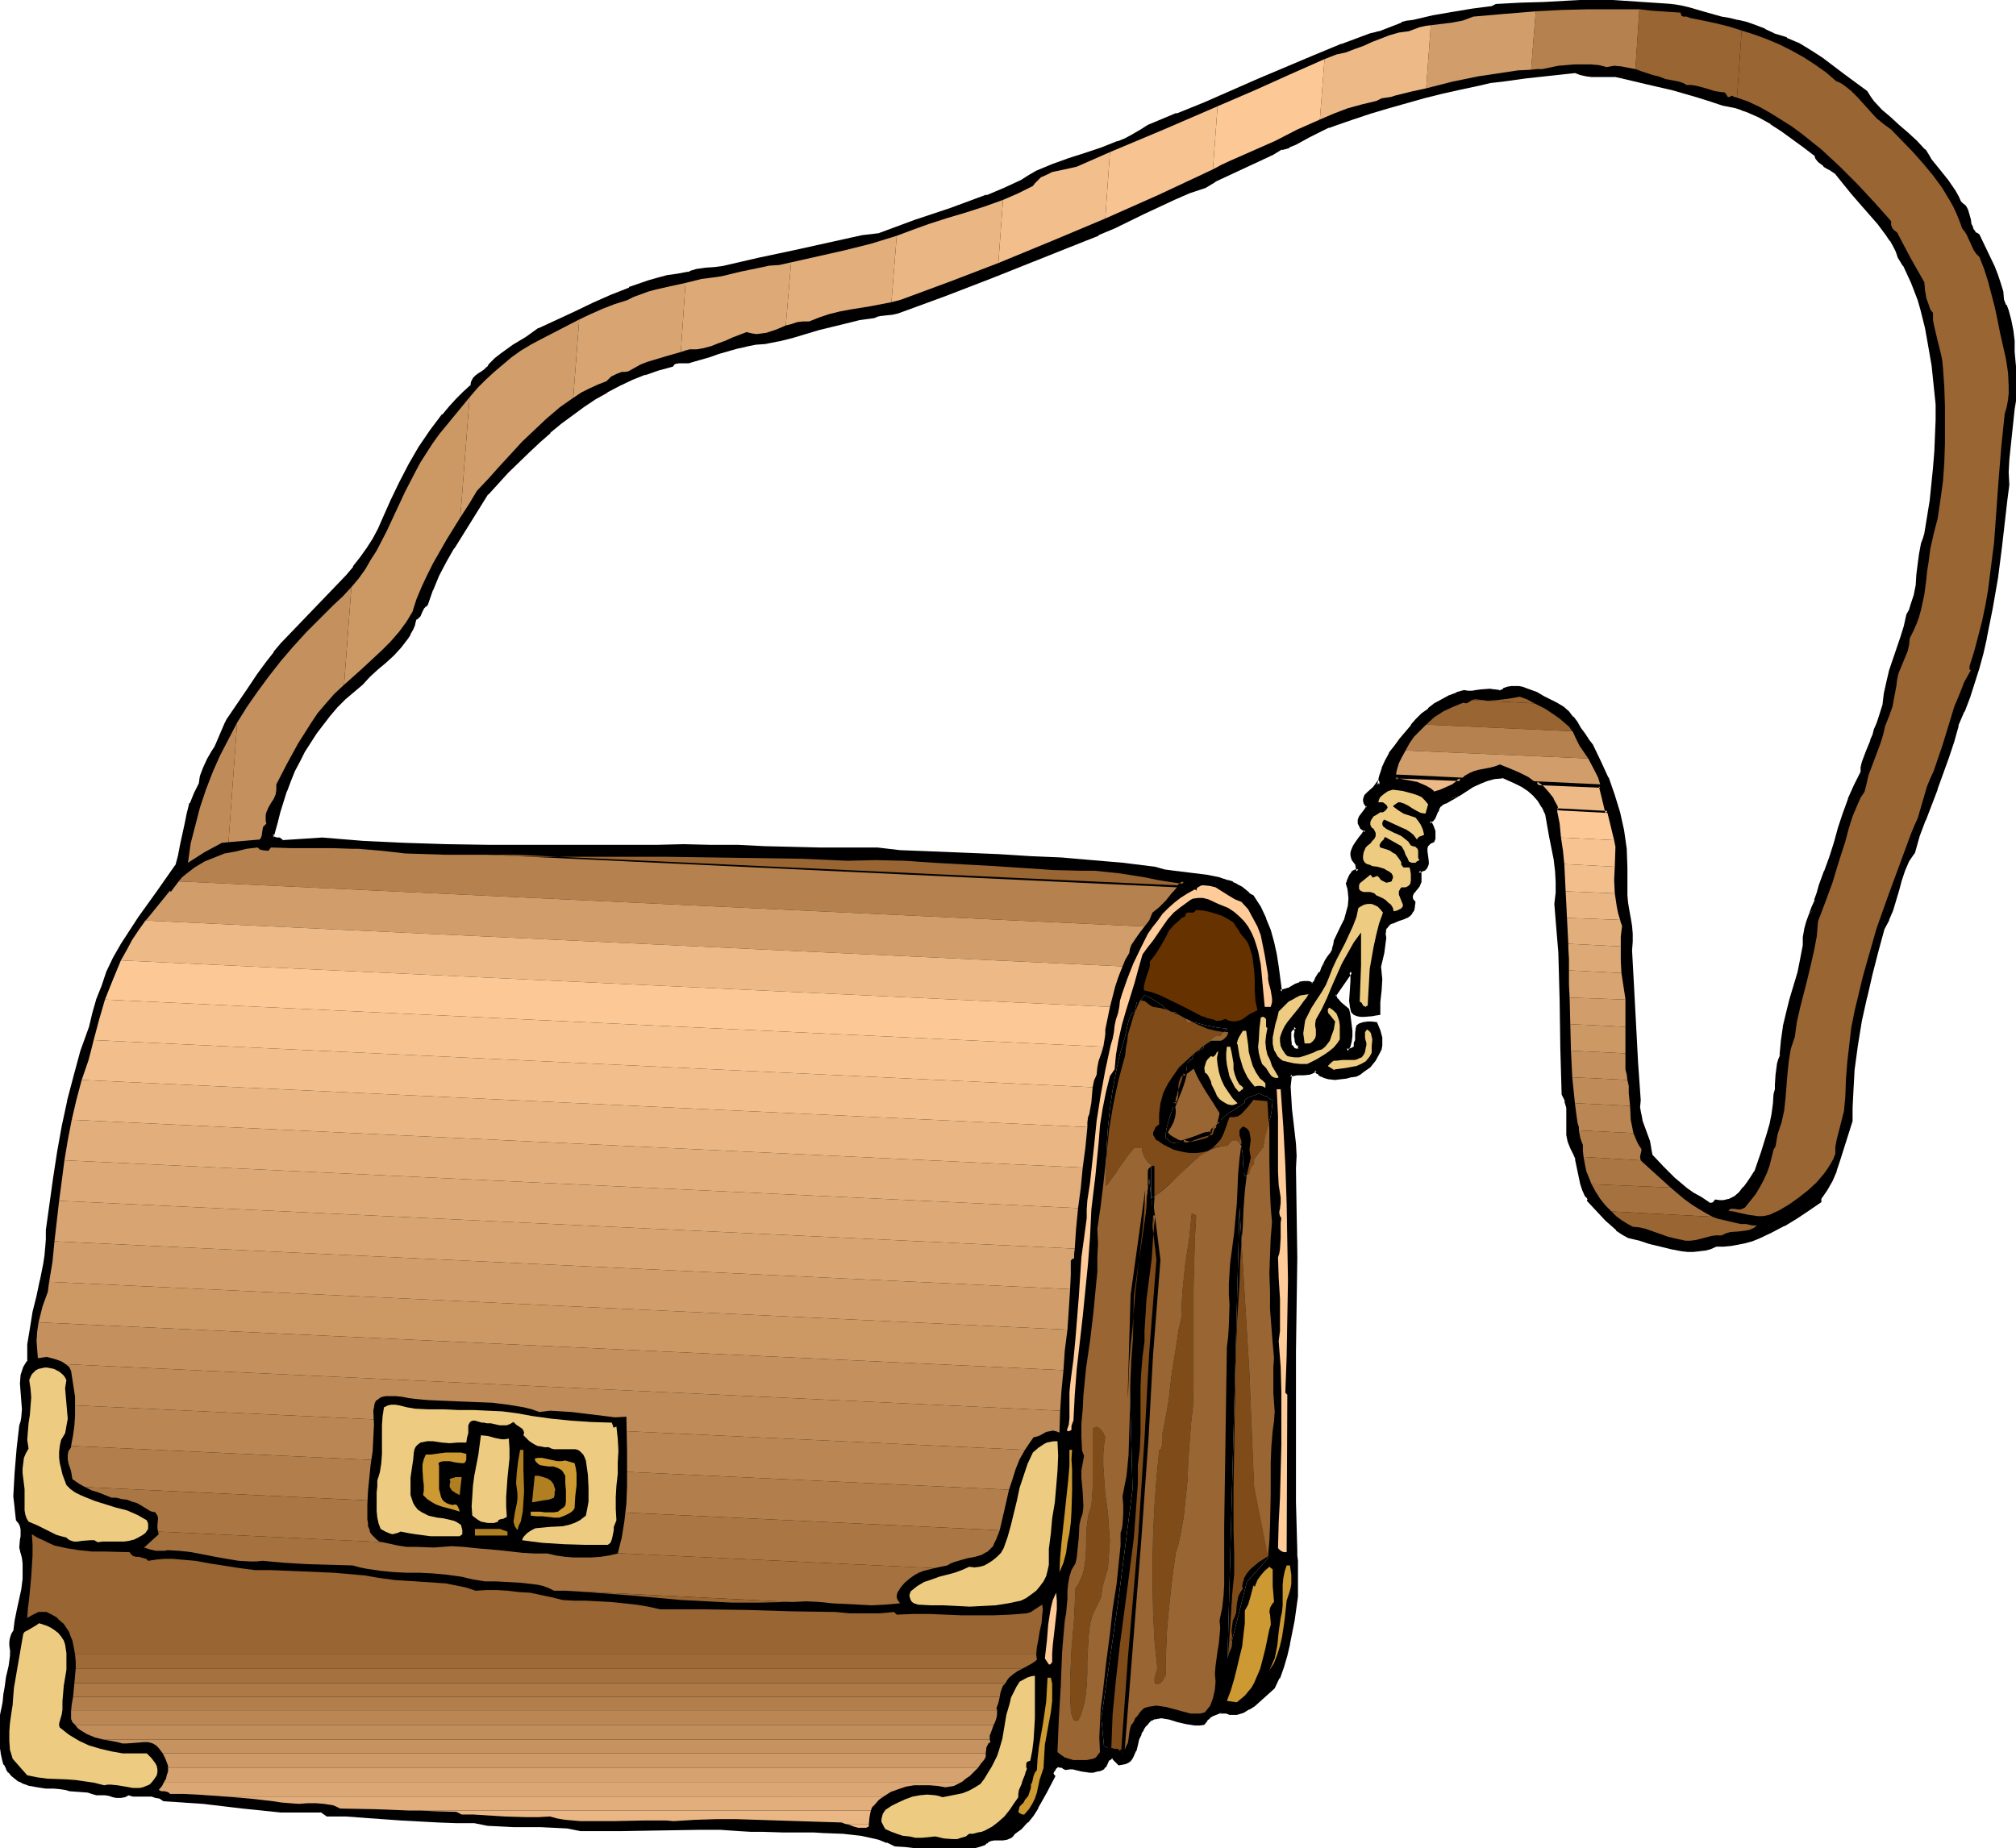 <svg xmlns="http://www.w3.org/2000/svg" fill-rule="evenodd" height="449.743" preserveAspectRatio="none" stroke-linecap="round" viewBox="0 0 3035 2783" width="490.455"><style>.brush1{fill:#000}.pen1{stroke:none}.brush2{fill:#996532}.brush3{fill:#b5824f}.brush4{fill:#d19e6b}.brush5{fill:#edba87}.brush6{fill:#fcc996}.brush7{fill:#f7c491}.brush8{fill:#f2bf8c}.brush9{fill:#eab784}.brush10{fill:#e2af7c}.brush11{fill:#da7}.brush12{fill:#d8a572}.brush13{fill:#cc9965}.brush14{fill:#c4915e}.brush15{fill:#bf8c59}.brush16{fill:#ba8754}.brush17{fill:#b27f4c}.brush18{fill:#a74}.brush19{fill:#a5723f}.brush20{fill:#edcc82}.brush21{fill:#fc9}.brush23{fill:#e5e5e5}.brush24{fill:#7f4c19}.brush25{fill:#af7f21}.brush26{fill:#cc9932}</style><path class="pen1 brush1" d="m2442 115-9-1-10-1h-26l-9-1-8-2-9-2-36 4-37 4-37 4-17 3-18 3-27 6-28 6-27 7-54 15-27 9-27 8-26 10-10 3-11 4-19 11-20 11-10 4-11 3-14 8-14 7-58 27-15 7-14 8-24 9-23 10-45 21-45 22-24 10-23 9-68 27-70 28-70 27-71 26-9 2-9 1-9 1-4 2-5 2-21 3-21 4-40 11-41 11-20 5-21 4-14 1-14 3-14 3-14 4-14 4-14 5-28 8-3 1-4 1-4-1h-7l-4 1-3 2-3 3-20 5-21 7-19 8-19 9-19 9-18 11-18 12-34 25-16 14-16 14-16 15-31 31-31 33-51 81-12 21-11 21-10 21-8 23-2 2-2 2-3 6-4 6-2 3-3 3-3 8-3 7-3 7-4 7-10 12-11 12-12 11-12 10-11 11-12 12-13 11-13 11-12 12-11 13-10 13-10 13-9 14-9 14-8 15-7 15-7 15-6 16-5 15-5 16-4 16-4 17h-1l-1 2v4l2 1 3 1h3l3 1 2 1 2 2 61-3 61 4 63 4 63 2h64l128 1h124l41-1h41l41 1 40 2 42 1 41 1h43l43-1 35 4 26 2 26 1 49 2 48 2 47 2 47 3 46 4 46 4 48 6 15 4 15 2 32 4 16 2 16 3 15 4 8 3 7 4 3 1 3 2 11 9 3 2 3 2 10 17 9 17 6 17 5 17 4 19 4 18 5 38 6-1 6-2 11-6 6-3 6-1h6l3 1 4 1 2-1 2-3 2-5 3-5 2-2 3-2 1-6 4-6 3-6 4-5 3-6 3-6 2-6v-7l11-19 4-11 4-10 3-11 1-12-1-11-1-6-2-6 1-3 1-4 3-5 2-3 2-2 3-1h4l-2-11-3-3-2-4-2-3v-10l3-7 4-6 5-6 5-6 2-3 1-2-4-3-2-2-2-3-1-4v-4l2-4 5-9 3-4 2-4-2-2-2-3v-5l2-5 3-4 9-8 3-4 3-4 1 2v2l2-13 4-13 5-11 7-11 7-11 8-10 17-21 7-8 9-9 9-7 10-7 10-7 11-5 11-5 12-3h18l6-1 14-1h7l8 2 6-3 5-2 6-1h11l6 1 10 3 10 5 11 5 20 11 9 5 8 7 6 8 6 8 6 8 5 9 6 8 7 8 12 25 11 25 9 25 8 27 6 27 2 14 2 13 2 29v14l-1 15v12l2 12 1 11 2 12 2 11 2 12v12l-2 13 3 55 3 56 3 57 5 57-1 11 1 11 2 10 7 21 4 10 3 11 2 11 16 17 17 17 19 16 11 7 10 7 12 8 3 1h3l3-2 3-3h16l5-2 5-2 4-2 7-6 6-8 6-8 6-8 5-8 10-29 9-29 4-15 4-14 2-15 1-15 1-7 1-8 1-15 1-15 2-7 3-7 1-11v-11l4-21 4-21 6-20 11-40 5-21 4-21v-11l2-12 3-11 3-11 5-11 4-11 4-11 3-11 8-22 8-21 6-22 7-22 7-22 8-21 8-21 11-20v-8l2-7 2-8 4-8 6-17 3-8 2-9 5-8 3-9 5-19 3-18 3-17 5-17 11-33 5-17 5-17 4-17 4-7 3-8 5-15 3-15 1-15 2-16 2-16 3-15 2-8 3-7 8-50 5-49 2-24 1-25 1-24v-23l-7-58-4-29-5-29-8-28-4-13-4-14-5-13-6-13-7-13-7-12-4-9-4-9-5-8-5-8-12-16-14-16-14-16-13-15-13-15-12-15-8-6-5-3-4-3-4-3-4-3-3-5-3-5-16-12-33-25-17-11-18-10-17-7-9-4-10-3-9-2-10-1-19-7-18-6-38-10-39-9-38-10zm75-107 13 3 12 3 24 7 25 6 12 3 13 3 14 3 13 5 14 5 13 6 9 3 10 4 19 9 17 10 17 11 34 25 33 25 5 7 5 7 12 14 13 11 13 12 14 12 13 12 12 13 5 7 5 8 13 15 12 16 11 15 4 9 4 9 4 2 3 3 2 3 1 3 3 7 1 7 1 6 3 7 1 3 2 3 3 3 4 2 23 48 5 12 4 12 3 13 1 12 4 8 3 7 4 15 3 16 2 16 1 16 2 32 2 17-1 9-1 9-2 19-5 38-4 38v38l-3 23-3 23-5 47-6 46-8 46-9 46-5 22-6 23-6 22-8 21-8 21-9 21-7 25-8 24-17 47-18 47-9 24-7 24-4 7-4 7-7 14-5 15-4 15-9 30-5 14-8 14-9 33-9 35-8 35-8 36-6 36-5 37-1 19-1 19v39l-19 60-5 15-7 15-8 13-9 13v6l-18 11-18 12-18 11-19 11-19 8-10 4-11 3-10 2-10 2-12 1-11 1-8 3-9 2-8 2h-17l-8-1-16-2-17-4-16-5-16-4-16-4-9-6-8-6-8-7-8-7-14-15-13-14v-4l-4-4-4-8-2-9-4-18-4-19-3-9-5-8-3-10-2-10v-31l-1-10-2-10-2-5-2-4-1-35-1-35-1-71-1-37-2-36-2-36-3-37 2-16v-17l-1-18-3-17-6-34-7-34-4-11-7-10-7-8-8-7-10-6-10-5-20-9-12 1-12 3-11 5-10 5-21 12-21 13-4 2-4 3-2 4-2 4-4 10-3 3-4 4 2 3 2 3 2 7 1 8-1 3-1 4-5 2-2 2-2 3-2 3v7l1 7 1 7v3l-1 3-1 3-2 2-4 2-5 2 2 4 1 4v3l-1 4-3 6-4 5-3 5-3 5v5l1 3 3 3-1 6-1 5-2 4-3 3-4 2-4 2-9 4-9 3-3 2-4 3-2 3-2 5v11l-3 22-5 21 2 10v9l-1 17-1 9-1 8v18l-5 1h-5l-11 2-5-1-5-1-4-2-4-2-2-9v-7l1-15 1-15-1-7-1-8-26 37 4 6 5 6 6 5 6 5 1 7 1 8 2 16v8l-1 7-2 8-3 6 2 1h2l5-2 3-2 1-2 1-2v-3l1-4 1-4v-7l1-7 1-3 2-3 6-2h18l4 11 3 11v10l-1 6-2 6-6 10-8 10-9 7-5 3-6 3-7 2-8 1-8 1-8 1-9-1-8-2-3-2-3-2-4-2-2-4-5 3-4 2-10 1h-9l-6 1-5 1-2 18 1 17 1 17 3 17 4 35v18l-1 19 1 67 1 68-1 70-1 71v226l2 74 1 7v62l-5 35-6 36-5 17-5 17-6 16-8 16-29 26-8 5-8 4-9 3h-10l-5-1-5-1-6 1-6 2-5 2-5 3-5 4-3 5-6 1h-7l-12-2-14-3-12-3-6-1-6-1h-6l-5 1-6 2-4 4-4 5-4 6-2 3-2 4-3 8-3 9-2 8-3 8-2 3-3 4-2 2-4 2-4 1h-5l-10-10-4 2-3 2-4 7-2 3-2 3-3 1-2 1h-3l-6 2h-6l-6-1-6-1-12-3h-6l-6 1-3-2-2-1-4-1h-3l-4 3-2 4-2 4v4l2 2-13 23-12 23-8 11-8 10-9 10-10 7-2 3-3 3-5 2-6 1-7 1h-12l-5 3-2 2-2 2-9 2-8 2-17 3h-34l-34-3-16-2h-16l-12-6-13-5-13-3-13-3-28-2-27-1-17-2h-78l-17-1-17-1-29-2h-30l-60 1-30 1h-89l-21-4-20-1-20-1h-60l-20-2-19-4h-55l-56-4-55-4-28-1-28-1-9-6-15 1h-16l-29-1-29-2-30-4-59-7-29-2-30-1-6-4-6-2-7-1-7-1-7 1h-7l-7-1-7-1-6 2-5 2-6-1-6-1-6-2-6-1h-6l-7 1-6-3-6-1-14-2-14-1-6-1-7-2H81l-12-1-12-1-12-3-11-4-6-3-5-3-4-4-4-5-4-5-3-6-2-8-3-9-2-19v-28l1-9 3-10 2-10 1-11 2-11 2-16 3-16 2-16v-21l1-5 2-6 2-5 2-16 4-15 6-32 2-15 1-16v-8l-1-8-2-8-2-8 1-11 1-6v-11l-1-5-3-4-4-5-2-18-1-17 1-18v-18l4-35 4-36 2-6 1-6 1-12-2-26-1-13 1-12 2-6 1-6 3-5 4-5v-25l1-12 2-12 5-24 6-24 5-24 5-25 2-12 1-12 1-13v-14l11-78 6-39 7-39 8-38 9-38 11-37 12-37 6-21 6-20 7-21 7-20 11-21 12-20 12-20 14-20 28-40 28-39 4-15 3-17 6-31 4-16 4-15 6-15 8-14v-6l2-6 5-13 6-12 7-13 3-6 4-7 5-14 6-13 4-6 4-6 27-42 14-20 14-20 11-14 11-13 25-26 24-25 25-26 24-25 11-13 10-14 10-14 9-15 8-15 7-16 12-27 13-27 14-27 16-25 16-25 19-24 10-12 10-11 11-11 12-11 1-6 2-4 4-4 4-3 4-2 5-4 4-4 3-4 9-9 8-7 19-13 19-12 19-12 54-26 27-13 28-12 27-11 29-10 14-4 15-4 15-3 15-2 6-3 7-2 13-2h15l14-2 52-12 52-11 103-23 26-3 27-10 27-10 54-18 27-10 27-10 26-11 27-12 11-7 11-6 12-5 12-5 24-9 25-8 25-9 24-9 12-5 12-6 11-7 11-7 43-17 42-17 82-35 83-36 42-17 42-16 9-1 8-2 31-13 8-2 9-1 29-7 30-5 30-5 30-4 5-4 37-1 35-1 36-2 19-1 19-2 14 1h15l31 3 30 2 15 1h14zm-566 1538-4 1-3 3-2 3-1 4v9l1 8 3 3 2 3 4 2h2l2-1 2-1v-6l-3-3-2-4-1-3v-18z"/><path class="pen1 brush1" d="M2443 112h-1l-9-1-10-1h-26l-8-1-9-1h1l-9-3-75 8-36 5-18 2-17 3-28 6-27 6-28 7-54 15-27 9-26 8-26 10-11 3-11 5-19 11-20 10-10 5v-1l-11 4-14 7-14 7-58 27-15 8h-1l-14 8h1l-24 8-23 10-45 22-46 21-23 11v-1l-23 9-138 55-70 28-71 26h1l-9 1-9 1-10 1-4 2h-1l-4 2h1l-22 3-20 4h-1l-40 11-41 11-20 5h1l-21 5-14 1-14 2h-1l-14 3-14 4-14 5-14 4-28 8-3 1h1l-4 1h1l-4-1h-8l-4 1-4 2-4 4 2-1-21 5-20 7-1 1-20 7-19 9-18 10h-1l-17 11-18 11-34 25v1l-17 14-16 14-16 15-31 31-31 33-52 81v1l-12 20-11 21-9 22-1 1-7 22 1-1-3 2-2 3-4 6-3 6v-1l-2 3-4 3-2 9v-1l-3 8-4 7-4 6h1l-10 13v-1l-11 12-12 11-12 10-11 11-12 12-13 11-13 11-11 12-12 13-10 13h-1l-10 14-9 14-8 14-8 15-7 15-7 15-6 15v1l-6 16-5 15-4 17-4 16 3-2h-3l-2 4v3l1 4 3 2 3 1h3l3 1 2 1-1-1 3 3 62-3h-1l62 4 63 3 63 2 64 1 128 1h124l41-1h41l41 1 40 2 42 1 41 1h43l43-1 34 4h1l52 2 49 3 48 2 47 2 47 3h-1l46 4 47 4 48 6 14 3 15 3 49 6 16 3h-1l16 4h-1l7 3 7 3h1l3 2v-1l3 2h-1l11 10 3 2h1l3 1h-1l10 16 8 17v-1l6 17 5 18 4 18 4 19 5 40 9-1 6-2 1-1 12-6 5-2 6-2h-1l6 1h-1l4 1-1-1 5 2 4-2 2-3 3-6 2-5v1l2-3-1 1 4-2 2-7 3-6-5-2-3 6-2 6 2-1-4 2-2 3-3 5-2 5-2 2 1-1-3 2h3l-4-2-3-1h-7l-7 1v1l-6 2-12 7 1-1-6 2-6 1 3 3-5-38-3-19-4-18-5-18-7-17v-1l-8-17-11-17-4-2-3-2h1l-11-9-4-2-4-2h1l-7-3v-1l-7-2h-1l-15-5h-1l-15-3-49-6-15-2-14-4-48-6-47-4-46-4-47-2-47-3-48-2-49-2-52-2-34-4h-87l-41-1-42-1-40-2h-41l-41-1-41 1H736l-64-1-63-2-63-3-61-5-61 4h2l-2-2-3-2h-4l-3-1-2-1 1 1-2-1 1 2v-3 1-2 1-2l-2 1h3l5-18 4-16 5-16 5-16v1l6-16 6-15 8-15 7-14 9-14 9-14 10-13 10-13 11-13 12-12 13-11 13-11 11-12 12-11 12-10 12-11 11-12 10-13 4-6v-1l4-7 3-7v-1l2-8-1 2 4-3 3-3 3-7 3-6v1l2-3v1l3-3 8-23v1l9-22 11-21 12-21v1l51-82v1l30-33 32-31 16-15 16-14h-1l17-14 34-25 18-12 18-10h-1l19-10 19-9 20-8-1 1 20-7 22-6 3-4-1 1 4-2-1 1 4-1h-1 16l3-1 28-8 14-5 14-4 14-4 14-3h-1l15-3 14-1 20-4h1l20-5 40-12 41-10 20-5 22-3 5-2h-1l5-1h-1l9-1 10-1 9-2 71-26 70-27 138-55 23-9v-1l24-10 45-22 45-21 23-10 24-8 15-9h-1l15-7 58-27 15-7 13-8v1l11-3v-1l10-4 20-11 20-10 10-5-1 1 11-4 26-9 27-9 27-8 53-15 28-7 27-6 28-6 17-4 18-2 36-5 37-4 37-4h-1l8 3 9 2 8 1h37-1l9 2 2-6z"/><path class="pen1 brush1" d="m1997 1453 3-5 4-6 4-5 2-6 1-1 2-7v-7 2l10-20 5-11 4-11 2-11 1-12-1-11v-1l-1-5v-1l-2-6v2l2-3 1-4v1l2-6 2-2 2-2-1 1 3-1 6-1-2-14-4-4-2-3-1-3-1-3v-3 1l1-3 3-6 4-6 4-7v1l5-6 2-3 3-5-6-4-3-2h1l-1-2-2-4 1 2v-5 1l1-5v1l6-8 2-4 4-6-4-4-1-2v-4l1-4v1l3-4 9-8 4-4 2-4h-5l2 2v-1 1-2l-1 1 6 1 2-13 4-12v1l5-12 6-11 8-10 8-11h-1l17-20 7-8 9-9 9-7 10-7 10-7h-1l12-5 11-5-1 1 11-3h12l6-1h7-1l14-1h7l8 2 7-3 5-2 6-1h-1 11l5 1 10 3 10 4 11 6 19 10 9 5 8 7 6 8v-1l6 9 5 8 6 9 6 8 7 8v-1l11 25 11 25v-1l9 26 8 27 6 26 2 14 2 14v-1l2 29v14l-1 15 1 12 1 12 1 12 3 11 1 12 2 11v12l-1 12v1l2 55 3 56 3 57v1l5 57v-1l-1 11 1 11v1l3 10 10 31 3 11v-1l2 12 17 18 17 17h1l19 16v1l10 7 11 6 12 8 4 1h4l4-2 3-4-2 1 6 1h11l5-2 5-2 4-3h1l7-6 6-8h1l6-8 5-9 6-8 10-29 9-29 4-15 3-15 2-15 2-15 1-7 1-8 1-15 1-15v1l2-7 3-7v-12l1-11 3-21v1l5-21 6-20 11-41 5-20 4-21v-12l1-11 4-11 3-11 4-11-9 9-4 11-3 11v1l-2 11v12l-4 21-4 20-12 40-5 20-5 21v1l-3 21-1 11-1 11 1-1-3 7-2 7v1l-2 15-1 15v7l-2 7-1 15-2 15-3 15-4 14-9 29-10 29v-1l-5 8-6 9-6 8v-1l-6 8-7 6-4 2-4 2-5 1h1l-5 1h-5l-7-1-4 5 1-1-3 1h1-3 1l-3-1h1l-12-8-11-6-10-7-19-16-17-17-16-17v1l-2-10v-1l-2-11-11-30-2-11v1l-2-11v1l1-11v-1l-4-57-3-57-3-56-3-55 1-13v-12l-1-12-2-12-2-11-2-12-1-11v-41l-1-29-2-14-2-14-6-27-8-26-9-26-1-1-11-24-12-25-7-9 1 1-6-9-6-8-5-9-6-8h-1l-6-8-8-7-10-6-20-10-10-6-11-4-11-4-5-1h-12l-6 1-6 2v1l-6 3 1-1-7-1h-1l-7-1-14 1-7 1-6 1h-6l-6-1-11 3-1 1-11 4-11 6-11 6-9 7v1l-10 7-9 9-7 8v1l-17 20-8 11-8 10v1l-6 11-5 11v1l-4 12-3 14 6 1v-3l-1-1-3-6-5 7-3 4-9 8-4 4-2 6v3l1 4 2 3 2 3v-3l-2 4-3 4-6 8-2 5v6l2 4 2 4 3 2 4 3-1-3-2 2-2 3 1-1-5 6-5 7-4 6-3 7-1 4v4l1 4 1 3 3 4 3 4-1-2 2 11 3-3h-5l-4 2-2 2v1l-2 2-3 6v1l-2 3h1l-2 4 2 7v-1l1 6 1 11-1 12v-1l-3 11-3 11v-1l-5 10-10 21-1 7v-1l-2 7 1-1-3 6-4 5-4 6-3 6 5 2z"/><path class="pen1 brush1" d="m2732 1368 4-11h1l3-11 4-11 8-21v-1l7-21 7-22 7-22 7-22 7-22v1l9-21 10-20 1-9v1l1-8v1l3-8 3-8 7-16v-1l3-8 2-9v1l4-9h1l3-10 5-19 3-18 3-17 5-16 16-50 5-17 4-17 4-7 3-8 5-15 2-16 2-15 2-16 2-16 3-15 2-7 3-8 7-49 6-49 2-25 1-25v-24l1-23v-1l-7-58-4-29-6-28v-1l-7-28-4-13-5-14-5-13-6-14-7-12v-1l-7-12v1l-3-9-5-9-4-8v-1l-6-8-12-16-14-16-14-16-13-15v1l-13-16-12-15-9-6-4-3-5-3-4-3h1l-4-3-3-4-3-5-16-13-34-25-17-11-17-10-18-8-9-4h-1l-9-3-10-2-10-1h1l-19-7-18-6-38-10-39-9-38-10-2 6 38 9 39 9 38 11 19 6 18 6 10 2 10 2 9 3h-1l9 3 18 8 18 10h-1l17 11 33 24 17 13-1-2 2 6 4 5 4 3 4 3v1l5 3 4 2 9 6-1-1 12 15 13 16 13 15 14 16 14 16-1-1 12 16 6 9v-1l5 9 4 8 3 9 8 13v-1l6 13 6 13 5 13 5 13 4 14 7 28 5 28 5 29 6 58v23l-1 24-1 25v-1l-2 25-5 49-8 49-2 7-3 8-3 16-2 15-2 16-1 16-3 15-5 15-2 7-4 7-4 18-5 16-17 50-4 17-4 18-2 17-6 19-3 9-4 9-2 8-4 9 1-1-7 17-3 8-3 8-2 8v8-1l-10 20-9 20v1l-8 22-7 21-6 22-7 22-8 22v-1l-8 22-3 11-4 11h1l-5 11-4 11 9-9z"/><path class="pen1 brush1" d="m2517 11 12 3 12 2 25 7 24 7 12 3h1l12 2 14 4 13 5 14 5-1-1 13 7h1l10 3 9 4v-1l18 9 18 10 17 12 33 24 33 25-1-1 5 8 5 7h1l12 14 13 11 13 12h1l14 12h-1l13 12 12 13 5 7 5 7 13 16 12 15 11 16 4 8 4 10 4 2 3 3-1-1 2 3 2 3h-1l3 6 1 7 2 7 2 7 2 3v1l2 3 3 3 4 3-1-2 23 48 5 12 4 12 3 13v-1l2 13 4 8h-1l3 7 5 15 2 15 2 16 1 16 2 33 2 16-1 9-1 9-2 18-5 38-3 39-1 19v19l-3 23-8 69-6 47-7 46-9 45-6 23-6 22-6 22-8 21-8 22 1-1-9 21-1 1-6 24-8 24-18 48v-1l-18 47v1l-8 23-7 25v-1l-4 6-4 7v1l-7 14-6 15-4 15-9 30-5 15v-1l-7 14-9 34-9 34-9 35v1l-7 35-7 37-4 37-2 19-1 19v39-1l-19 61-5 15v-1l-6 14-8 14-10 14v6l2-3-19 12-17 12-19 11h1l-19 10-20 9-9 4-10 2-11 3h1l-11 2h-11l-11 1-9 3-9 2h1l-9 2h1-25l-16-3-16-4-16-5-16-4-16-4 1 1-9-6-9-6 1 1-8-8-8-7-14-15-13-14 1 2v-2l-1-4-4-3-3-8-3-8-3-18-4-20-4-9-4-8-4-10v1l-1-10v-31l-1-10v-1l-2-10h-1l-2-5-2-5v2l-1-70-1-71-1-37-2-36-2-36v-1l-4-36v1l3-17v-17l-2-18-2-17-6-35-7-34-5-11-6-10-1-1-7-8-8-7h-1l-9-6-10-5-22-10-13 1-12 3v1l-11 4-10 5h-1l-20 13-21 12 24-7 20-13 11-5 10-4 11-3 12-1-1-1 20 9 10 5 9 6 8 7 7 8 6 10v-1l5 11v-1l6 34 7 35 2 17v-1l1 18v17-1l-2 17 3 37 3 36 1 36 1 37 1 71 2 70 3 6 2 4h-1l3 10v-1 42l2 10 4 10 4 8 4 9-1-1 4 19 4 19 3 9 4 9 4 4-1-1 1 2v-1l-1 3 14 15 14 15 8 7 8 7v1l9 6 9 5 17 4 15 5 17 4 16 4 16 3 9 1h8l9-1 8-1h1l8-2 9-4h-1 12l11-1 11-2 10-2 11-3 10-4 19-9 19-10h1l18-11 18-12 19-13v-7 2l9-13 8-14 6-14v-1l5-15 19-60v-20l1-20 1-19v1l1-19 5-37 6-37 8-36v1l8-35 9-35 9-33 7-13v-1l6-14 9-30 4-15 5-15 6-14 4-6 5-7 7-25 9-24v1l18-47v-1l17-47 8-24 7-25-1 1 9-21 1-1 8-21 7-22 7-22 6-22 5-22v-1l9-45 8-46 6-47 8-70 3-23-1-19 1-19 4-38 4-38 3-18 1-10 1-9-2-17-3-32v-17l-2-16-3-15-4-15-3-8h-1l-3-8v1l-1-13-4-13-4-12-5-13-23-48-4-3v1l-3-3h1l-2-2-2-3h1l-3-6-1-7-2-7-2-7-2-4-2-3-4-3-3-3 1 2-4-9-5-9-11-16-12-15-13-16-4-7-5-8h-1l-12-13-13-12-14-12-13-12-13-11-12-13-5-7-5-8-34-25-33-25-17-11-18-11-19-8v-1l-10-3-10-3h1l-13-6-1-1-13-5-14-5-13-3h-1l-12-3-12-2-25-7-24-7-13-3-13-2v5z"/><path class="pen1 brush1" d="m2174 1205-5 2-4 4-3 5-2 4h1l-4 9-3 4-6 5 4 5v-1l2 4-1-1 2 7v-1l1 8v-1l-1 3-1 4 1-2-4 2-3 3-3 4-1 4-1 7 1 7 1 7v3-1l-1 3h1l-1 3v-1l-2 2-3 2v-1l-7 3 2 7v-1l1 4v3l-1 3h1l-3 6v-1l-4 5-4 6-3 5v7l2 3 2 4v-2 6-1l-2 5h1l-3 3h1l-3 3 1-1-4 3-4 2v-1l-9 4-8 3-1 1-3 1h-1l-4 4-2 4-3 5v12l-3 22v-1l-5 22 2 10v9l-1 17v8l-2 9v18l2-3-4 1-5 1-11 1h1l-6-1h-5 1l-4-2-3-3 1 2-2-8v-7l1-15v-23l-2-14-31 43 5 9 5 6 6 5v1l6 4-1-2 1 8 2 8 1 15v8-1l-1 8-2 7 1-1-5 10 6 1h3l6-2 3-2 2-2 1-4v-3l1-3 1-4v-15 1l2-4-1 2 2-3-1 1 5-2h18l-3-2 5 11h-1l3 10 1 6v-1l-1 5-1 6v-1l-2 6v-1l-5 10-8 10-9 7-5 3h1l-6 3v-1l-7 2h1l-8 1-9 2h1-8l-8-1-8-2 1 1-4-2-3-2h1l-4-2-4-5-7 4 1-1-4 2-9 1h-10l-5 1-7 2-2 19v19l2 17 2 17 4 34v18l-1 19 1 67 1 68v70l-2 71v150l1 76 1 74v1l1 7 1 8v-1 18l-1 19v17-1l-5 36-6 35-5 17-5 17-6 16-7 16v-1l-29 26-8 5h1l-8 4-9 2h-9 1l-6-1-5-1-6 6h6-1 5l5 2h11l10-3 8-5h1l8-5 30-27 7-15h1l6-17 5-17 4-17v-1l7-35 5-36v-54l-1-8v-7l-2-74v-226l1-71 1-70-1-68-1-67 1-19-1-18-4-35-2-17-1-17-1-17 2-18-3 3 6-1 5-1h10l9-1 5-2 5-3-3-1 2 4 4 2v1l3 2h1l4 2 7 2h1l8 1h1l8-1 9-1 7-2h1l7-1 6-3 5-4 10-7 8-10 6-11 3-6 1-6v-12l-3-11-5-12-8-1h-6l-7 1-6 2-4 3-1 4-1 8v10l-2 4v4-1 3-1l-1 2v-1l-2 2 1-1-5 2h-2l-2-1 2 4 4-6 2-8 1-8v-8l-2-16-1-8-2-9-6-5-6-5-5-6v1l-3-7v3l25-36-5-1 2 7v7l-1 15-1 15 1 7v1l2 9 4 4 5 2 5 1h6l12-1 5-1 7-1v-20 1l1-9 1-9 1-17-1-9v-1l-1-9v1l5-21 3-23-1-6 1-5-1 1 2-5v1l3-4-1 1 3-3 4-2-1 1 9-4 9-3 4-2h1l4-3 3-3v-1l3-4 1-5v-1l1-7-3-4v1l-1-3v1-3 1-3 1l2-5v1l4-5 4-5 3-7v-13l-2-4-2 3 5-1v-1l4-1 3-3 2-4 1-3v-4l-1-8-1-7v1-7 1l1-3 2-2 2-2 5-2 2-5v-12l-3-8-2-4-2-3-1 4 5-4 3-4 4-10h1l1-5v1l2-4v1l3-3 4-2h1l21-12-24 7z"/><path class="pen1 brush1" d="m1842 2574-7 1-6 2-6 3-5 3-5 4v1l-4 5 2-2-6 1h1-7 1l-13-2-13-3-12-3h-1l-6-1-6-1h-6l-6 1-6 3-5 4-5 5-3 7-3 3-2 4-3 9-3 8-2 9v-1l-3 8-2 3-2 3-2 2-3 1-4 1h-4l2 1-12-11-6 2-3 4-4 7v-1l-2 3-2 3 1-1-3 2h-2 1-3l-7 2h1-12 1l-6-2-12-3h-7l-6 1h1l-2-1-4-2-3-1-6 1-4 3-3 4-2 5v3l1 3 2 3v-3l-13 23-13 23-7 11-8 10-9 9 1-1-11 9-3 3 1-1-3 3 1-1-6 3 1-1-6 1h1l-7 1h-7l-6 1-6 2-2 3-2 3 1-2-8 3-9 2h1l-17 2h-34l-34-3-16-1-16-1h1l-12-6-13-4-13-4-14-2-28-3-27-1-16-1h-1l-15-1h-63l-17-1-17-1-29-1-30-1-60 1-60 2h-30l-29-1-20-3-20-2h-1l-20-1-20 1h-20l-20-1-19-2-20-3h-28l-27-1-56-4h1l-56-4-28-1-28-1h1l-10-6-15 1h-16l-29-1-29-2-29-3-59-8-30-2-30-1h1l-6-4-6-2h-1l-7-1-7-1-7 1h-7l-7-1-7-1-7 3h1l-6 1h1l-6-1-5-1-6-1-7-2h-6l-7 1h1l-6-3-6-1h-1l-13-2-14-1-7-1h1l-8-2H69h1l-13-2-12-2h1l-12-5 1 1-5-3-5-3-4-4-4-5v1l-4-5-2-6-2-8-3-9-2-18-1-10v-9l1-9 1-8 3-10 1-11 2-11 2-11 2-16 3-16 2-16-5-8v8l-2 15-4 17-2 15-2 11-1 11-2 11v-1l-2 10v1l-2 8v29l3 19v1l2 9 2 8h1l3 6v1l3 5h1l4 5 5 4 5 4 5 2 1 1 11 4h1l11 2 13 2h12l11 1h-1l7 1 7 2 14 1 13 1 6 2 7 2h8-1 6l6 1 6 2 5 1h7l6-1 6-3h-1l7 2h28l6 2 6 1 6 4 31 2h-1l30 2 59 7 29 3 29 3h61l-2-1 10 7h29l28 2h-1l56 4 56 3 27 1h28-1l20 4 20 1 20 1h40l20 1 20 1 20 4h60l60-1 60-1h30l29 2 17 1h17l32 1h46l16 1h1l27 1 27 3 14 3 13 3 12 5v-1l12 6 17 1h-1l17 2 33 3h35l17-3h1l8-2 9-3 3-3v1l2-2h-1l5-2h-1l6-1h13l6-1 7-3 3-3 2-3-1 1 11-8 9-10h1l8-10 7-11v-1l13-23 13-25-3-3 1 1-1-2v1-2 1l2-4v1l2-4 4-3-2 1h3-1l4 1v-1l2 2 4 2 7-1h-1 6-1l12 3 6 1h1l6 1h6l7-2h-1 3l3-1 4-2 2-3h1l2-4 3-7v1l3-2h-1l4-1-3-1 11 11 6-1 5-1 4-2 3-2 3-4 2-4 3-7 1-1 2-8 2-9 4-8h-1l2-3 2-3v-1l4-6v1l4-5 4-4v1l5-3-1 1 5-1 6-1h-1l6 1 6 1 13 4 13 3 13 2h7l7-1 5-6h-1l5-4h-1l5-3 5-2 5-2 6-6z"/><path class="pen1 brush1" d="M20 2493v-9l-1-8v-4l1-5 2-5v1l3-6 2-16 3-16 7-31 2-16 1-16-1-8v-1l-1-7-1-8v-1l-3-8v1l2-11v-6l1-5v-6l-1-6-3-5-5-5 1 1-2-17-1-17v-18l1-18 4-35 3-35 2-6 1-6v-1l1-12-2-39 1-12v1l1-6 2-6 3-5v1l4-6v-26l1-11 2-13 4-24v1l6-24 6-24v-1l5-24 2-13 1-12 1-13v-14 1l10-79 7-39 7-39 8-38v1l9-38 11-37 12-37 6-21 6-20 7-21 7-20 10-21v1l12-20 13-21 13-20 56-79 5-16 3-16 6-32v1l4-16 4-15 5-14 8-15 1-6 2-6 5-13h-1l6-12 7-12v-1l4-6 3-7 6-13 5-14 4-6 32-47 13-21 14-19 11-14 11-13 25-26 24-25 25-26 24-25 11-14 11-14 10-14 9-14v-1l8-15 7-15 12-28 12-27 15-27v1l15-26 17-25 18-24v1l10-12 10-11 11-11 12-12 1-6v1l2-5v1l4-4h-1l4-3v1l5-3 4-3 1-1 4-4 4-5-1 1 8-9 9-7v1l18-13 20-12 18-13 54-25 27-13 28-13 27-11v1l28-10 15-4 15-4h-1l15-3 16-2 6-3 6-2 14-2h-1l15-1 14-1h1l52-12 51-12 104-22 26-3 27-11 26-9 55-19 27-9 27-10 27-11 26-13 11-6 11-7 12-5 12-5 24-8 25-9 25-8 24-9h1l11-6 12-6 12-6 11-7h-1l43-17 42-17 83-36 82-35 42-17h-1l43-16 8-1h1l8-3h1l30-13v1l8-3 8-1 29-6 30-5 30-5 31-5 6-3h-2l37-1 35-2 36-1 19-1 19-2h14l15 1V0l-15-1h-15l-19 1h1l-19 1-36 2-35 1-37 2-6 3h1l-31 4-30 5-29 5-30 7-8 1h-1l-8 2v1l-31 12h1l-9 2h1l-9 2-43 16h-1l-41 17-83 35-82 36-42 17v-1l-43 18-11 7-12 7-11 6-12 5 1-1-25 10-24 8-25 8-25 9-12 5-12 5-12 7-11 7-26 12-26 11v-1l-27 10-27 10-54 18-27 10-27 10h1l-26 3-104 23-52 11-52 12h1l-15 2h1l-15 1-14 2-6 2h-1l-6 3 1-1-16 3-14 2h-1l-15 4-14 4-29 10v1l-28 11-27 12-27 13-54 25h-1l-18 13-20 12-18 13-9 7-9 9-3 5v-1l-4 4-4 3-5 3-4 3-4 4-3 6-1 6 1-2-12 11-11 11-10 11-10 12h-1l-18 24-17 25-15 26-14 27-13 27-12 27-7 16-8 15-9 14-10 14-11 14h1l-11 13-24 25-25 26-24 25-25 26-11 13v1l-11 14-14 19-14 21-32 47-3 6-6 14-6 14-3 7-4 6-7 12-6 13-5 13-1 6v1l-1 6v-1l-7 14-6 15h-1l-4 16-3 15-7 32-3 16-4 15v-1l-28 40-28 39-13 20-13 20-12 21-10 21-7 21-8 20-6 21-5 21-13 36-10 37-10 38v1l-8 37-7 39-6 39-11 79v14l-1 13v-1l-1 12-2 13-5 25v-1l-5 24-6 24-4 25-2 12-2 12v25l1-2-4 6-3 5-2 6-2 6-1 13 3 39-1 12-1 6-2 6-4 35-3 36-1 18-1 18 2 17v1l2 18 4 5 2 4 1 5v-1 6-1 6l-1 5-1 12 2 9v-1l2 8 1 8v24-1l-2 16-7 32-3 15-2 16v-1l-3 5-2 6-1 6v5l1 8 5 8zM2427 5l31 3 30 2 15 1h14V6l-14-1-15-1-30-2-30-2h-1v5zm-474 1538-7 2-4 3-3 4-1 4v10l2 9 6 7 4 2 3 1 3-1 3-2 1-4-1-5-3-4v1l-1-4v1l-1-4v1-4 1-4 1-4l-1-11-5 3 1 8v-1l-1 4v4l1 4v3l2 5 4 3-1-2v6l1-2-2 1 1-1-2 1h1-2 1l-3-1-2-3-3-3 1 2-1-9v1-13 1l2-3-1 1 3-2h-1l4-1-3-3 5-3z"/><path class="pen1 brush2" d="m2615 147 7-101 19 6 19 7 19 8 18 9 18 10 17 11 17 12 15 13 7 3 6 4 10 8 10 10 9 10 9 10 10 11 11 9 11 8 33 34 15 17 15 18 14 19 12 20 5 9 5 11 4 10 4 11 4 5 3 5 10 22 4 6 5 5 7 18 6 19 5 19 5 19 4 19 4 20 9 40 3 20 1 20v11l-1 10-2 11-3 10-5 48-4 49-7 97-6 47-3 24-4 23-5 24-6 23-6 23-7 22v5l2 1-10 18-7 18-8 19-6 20-12 39-13 38-5 11-5 12-7 24-7 24-5 11-5 12-35 95-17 48-14 49-7 25-6 25-6 25-5 25-3 26-3 26-2 26-1 26-1 11-1 11-11 43-2 11v10l-3 8-4 7-5 8-5 7-11 13-13 12-14 11-14 10-15 9-15 7-10 2h-8l-7-1-7-1-14-3-8-2-8-1 3-3h6l6 1h3l3-1 4-2 8-10 8-10 6-10 6-11 5-11 4-11 3-12 3-12 3-5 1-6 1-6 1-6 3-9 3-9 4-18 2-19 3-37 2-19 3-18 3-9 3-9 3-22 5-22 11-43 5-21 5-22 4-21 2-23 11-29 11-30 9-30 10-31 5-19 6-19 8-19 4-9 6-9 3-12 3-13 18-48 4-13 3-13 6-15 5-14 3-16 3-16 1-9 2-9 7-17 7-17 2-9 1-10 5-10 5-11 4-11 3-11 5-23 3-23 1-11 2-12 3-23 5-22 3-12 3-11 4-27 4-29 2-28 1-29v-57l-1-29-2-28-1-11-2-10-5-20-5-21-2-10v-11l-4-5-2-6-4-11-2-12-1-12-21-37-10-19-10-19-4-3-3-3-2-5v-6l-24-27-26-28-27-27-28-26-15-12-15-12-15-11-16-10-16-10-16-9-17-8-17-6z"/><path class="pen1 brush2" d="m2622 46-7 101-4-1-4-2-3 2h-3l-1-2-2-3-2-2h-2l-7-1-6-1-13-4-15-4-7-1h-7l-5-3-6-2-10-2-11-2-5-2-5-2-9-2-18-6-8-3 6-90h1l16 2 15 1 14 1 16 1 1 4 1 1 2 1h5l3 1 2 1 20 4 19 4 20 5 19 6z"/><path class="pen1 brush3" d="m2468 14-6 90-11-2-10-2-11-1-11 2-12-3-12-1h-25l-12 1-12 1-24 5h-8l-9 1 7-88 39-2 39-1h78z"/><path class="pen1 brush4" d="m2312 17-7 88-20 1-20 3-20 3-20 3-39 8-39 10 7-95 16-2 16-2 16-3 8-3 8-3 46-4 48-4z"/><path class="pen1 brush5" d="m2154 38-7 95-23 5-24 6-6 2-7 1-7 1-8 4-21 5-22 6-21 8-21 9 7-91 18-7 14-3 13-5 14-5 13-6 13-5 13-5 14-4 15-2 8-3 8-3 9-2 8-1z"/><path class="pen1 brush6" d="m1994 89-7 91-34 15-33 17-34 15-34 15-13 6-13 7 7-95 58-25 51-23 52-23z"/><path class="pen1 brush7" d="m1833 160-7 95-81 38-81 36 7-100 81-34 81-35z"/><path class="pen1 brush8" d="m1671 229-7 100-81 34-80 33 7-95 23-10 22-11 3-4 3-3 6-6 9-4 8-4 19-4 18-4 50-22z"/><path class="pen1 brush9" d="m1510 301-7 95-73 28-73 27-7 2-8 2 8-100 24-9 25-9 28-9 27-8 28-9 28-10z"/><path class="pen1 brush10" d="m1350 355-8 100-31 6-31 5-16 3-16 4-15 5-15 6h-9l-9 1-9 3-8 2 8-95 40-9 40-9 40-10 39-12z"/><path class="pen1 brush11" d="m1191 395-8 95-14 6-15 5-7 1-8 1-7-1-8-2-21 8-11 5-11 4-10 4-11 3-11 2h-11l-7 2-6 2 7-104 12-3 12-3 16-2 14-2 29-7 29-6 14-3 15-1 18-4z"/><path class="pen1 brush12" d="m1032 426-7 104-21 6-20 6-10 3-10 4-9 5-9 5-5 1h-5l-8 3-8 4-7 7-13 5-13 6-12 6-12 8 9-118 17-8 18-8 18-7 19-6 10-5 11-4 11-4 11-3 22-5 23-5z"/><path class="pen1 brush4" d="m872 481-9 118-20 14-20 17-18 17-19 18-34 37-17 19-17 18-12 20-13 20 14-181 12-14 12-12 13-12 13-11 13-11 14-10 15-9 15-8 29-15 29-15z"/><path class="pen1 brush13" d="m707 598-14 181-21 34-20 35-9 18-8 17-8 19-6 19-9 15-11 15-13 15-13 13-29 27-28 25 11-147 11-13 10-14 8-14 9-14 15-29 14-30 14-30 15-29 8-15 9-14 9-14 10-14 23-28 23-28z"/><path class="pen1 brush14" d="m529 884-11 147-15 14-14 16-11 13-10 15-19 30-17 31-16 31v8l-1 7-3 7-4 6-4 7-3 7-1 4v9l1 4-3 3-2 2-1 6-1 7-1 3-2 3-47 4 13-180 15-24 16-23 17-23 18-23 18-21 20-22 20-20 21-21 14-13 13-14z"/><path class="pen1 brush15" d="m357 1088-13 180-10 1-13 7-13 7-25 16 4-29 7-27 7-27 9-27 10-26 11-25 13-25 13-25z"/><path class="pen1 brush2" d="m2310 1059-94-5 4-1h3l8 1 8 1 16-1 16-2 17-3 11 4 11 6z"/><path class="pen1 brush2" d="m2216 1054 94 5 16 8 15 10 7 5 7 6 7 6 5 7-220-10 12-11 14-9 15-7 15-6 4 1 3-1 3-2 3-2z"/><path class="pen1 brush3" d="m2147 1091 220 10 1 1 5 11 5 10 13 19-275-12 6-11 7-10 9-9 9-9z"/><path class="pen1 brush4" d="m2116 1130 275 12 10 19 5 10 3 10v2l-96-4-12-9-14-7-14-6-15-6-8 3-8 2-16 3-7 2-7 3-7 4-6 6-98-5 2-10 3-10 5-10 5-9z"/><path class="pen1 brush5" d="m2313 1179 96 4 6 21 5 20-76-4-1-6-6-10-7-9-8-9-9-7zm-212-10 98 5-4 3-8 6-9 5-9 3-10 4-7-5-6-4-8-3-7-3-15-4-16-2 1-5z"/><path class="pen1 brush1" d="m2315 1177-2 5 96 4-2-2 5 20 5 21 3-4-76-4 2 3-1-6-6-11v-1l-7-9-8-9-9-7-10-1 15 12 8 9v-1l6 10v-1l6 11v-1l2 8 81 4-5-24-7-22-106-5 10 1zm-211-7-3 2 98 4-2-4-4 3h1l-8 6-9 4-9 4-10 3h2l-6-5-7-4-7-3-7-3h-1l-15-3h-1l-15-3 2 3 1-4-5-4-2 10 19 3h-1l16 4h-1l7 2 7 3 7 4 7 5 11-3 10-3v-1l10-4 8-7 8-8-106-5 5 4z"/><path class="pen1 brush6" d="m2344 1220 76 4 10 41-80-4-2-21-4-20z"/><path class="pen1 brush7" d="m2350 1261 80 4 2 10-1 30-76-4-2-20-3-20z"/><path class="pen1 brush8" d="m2355 1301 76 4-1 20 1 20-74-3-1-21-1-20z"/><path class="pen1 brush9" d="m2357 1342 74 3 3 20 2 10 3 10-80-3-1-21-1-19z"/><path class="pen1 brush10" d="m2359 1382 80 3 1 4 2 5-2 16v15l-79-4-1-20-1-19z"/><path class="pen1 brush11" d="m2361 1421 79 4v21l1 19-79-4v1-18l-1-17v-6z"/><path class="pen1 brush12" d="m2362 1461 79 4 6 39v1l-84-3-1-20v-21z"/><path class="pen1 brush4" d="m2363 1502 84 3v41l-83-4-1-40z"/><path class="pen1 brush13" d="m2364 1542 83 4v40l-82-4-1-40z"/><path class="pen1 brush14" d="m2365 1582 82 4v24l2 8 1 8-83-4-2-40z"/><path class="pen1 brush15" d="m2367 1622 83 4 2 9v11l2 19-83-4-2-19-2-20z"/><path class="pen1 brush16" d="m2371 1661 83 4 1 21 2 10 2 10-82-4v-5l-1-3-1-3-2-14-1-8-1-8z"/><path class="pen1 brush17" d="m2377 1702 82 4 5 12 3 6 4 6v3l-1 4-1 5 1 5-86-5-1-9v-9l-2-5-2-6-2-11z"/><path class="pen1 brush18" d="m2384 1742 86 5 1 1 2 2 21 19 21 19-119-5-4-10-4-10-2-10-2-11z"/><path class="pen1 brush19" d="m2396 1783 119 5 20 17 11 8 11 7 5 3 5 3 11 6-152-8-9-9-8-10-7-11-6-11z"/><path class="pen1 brush2" d="m2426 1824 152 8 8 3 9 2 17 4 9 2h8l9 2h7l-5 4-7 3-7 1-7 1-14 1-7 2-6 3h-9l-7 1-15 4-8 2-8 1h-8l-4-1-5-1-9-2-8-2-17-6-17-6-9-2-10-1-9-5-8-5-8-6-7-7z"/><path class="pen1 brush20" d="m2150 1211-4 14-7-1-6-3-7-4-6-4-6-3-6-2h-3l-3 2-3 2-2 2 8 6 8 5 9 3 9 3 4 5 4 6 3 7 2 8-3 1-1 1h-2l-3 2-2 3-5-7-5-4-6-4-7-3-13-6-13-6-2 2-1 3v2l1 3 5 4 6 3 6 3 5 2 6 3 5 4 5 4 4 6 3 1 4 1 3 3 1 3v11l2 3-4 2-2 2h-6l-2-1-2-1-2-5-3-5-2-6-3-5-1-2-2-1-23-13-1 2-1 2-2 2-2 2-1 2-1 2v2l1 2 10 3 5 2 4 3 4 2 3 4 3 4 3 5-1 2 1 1 1 2 2 2h9l1 4 1 6v10l-1 5-3 3-2 1-2 1h-6l-2 2-2 4v5l2 5 2 5 2 5v2l-1 2-2 2-2 1-4 2-5 1-1-5-3-5-4-3-4-4-5-3-9-4-3-3-3-1-3-1h-10l-3-1-3-2-1-2v-5l1-3 16-13 2 2 1 2h2l2-1 3-1h1l2 2 3 4 4 2 4 2 5-1 3-1 1-3 1-2v-3l-2-4-4-3-4-2-3-2-10-3-8-1-4-2-4-1-3-2-2-3-1-3v-4l1-6 3-7 3-3 4-3 3-4 3-3 2-4v-5l-2-4-1-2-3-2-2-4v-4l1-3 2-3 2-3 4-2 3-2 3-2h4l3-2 2-2 2-3-1-3-2-2-4-3h-7l1-4 2-4 6-5 6-4 7-2 15 2 15 4 6 2 7 3 5 5 5 6z"/><path class="pen1 brush2" d="M540 1278h-9 9zm1232 58-1038-49h270l68 1 68 1 68 2 68 2h86l44 3 46 3 45 2 45 3 44 3 43 1h19l19 2 19 2 38 7 19 3 20 3 20 3-11 8z"/><path class="pen1 brush1" d="M540 1281v-5l-9-1v6h9v-5h-5 1l-4-1-1 6h9v-5 5zm1231 53 1-1-1038-48v5h270l68 1 68 1 68 1 68 3 42-1 44 1 44 3 91 5 45 3 44 3 43 1h19l19 2 19 2 38 6 19 4 19 3 20 3-1-5-10 8 2 5 16-13-26-3-20-4-19-3-38-6-18-3-19-1h-1l-19-1-43-1-44-2-45-3-91-6-44-2-44-1-42 1-68-3-68-2-68-1H734v5l1039 49-2-5z"/><path class="pen1 brush3" d="M531 1278h9l35 3 18 2 17 2 62 2h62l1038 49-9 10-8 10-10 10-10 8-5 12-7 9-1454-68 5-6 6-5 13-10 15-9 15-6 15-6 17-3 16-4 17-2 3 3 4 1 9 1 4-5 30 1h63l30 1z"/><path class="pen1 brush4" d="m269 1327 1454 68-7 9-7 10-6 9-2 6-1 6-6 10-4 10-1471-69 1-1 1-1 35-43 1 2 6-8 6-8z"/><path class="pen1 brush5" d="m219 1386 1471 69-6 15-5 15-8 31-1489-70 9-16 8-15 10-15 10-14z"/><path class="pen1 brush6" d="m182 1446 1489 70-7 34v7l-1 7-2 12-1503-71 12-30 12-29z"/><path class="pen1 brush7" d="m158 1505 1503 71-3 10-4 11-2 10-1 11-4 9-2 10-1504-71 8-30 9-31z"/><path class="pen1 brush8" d="m141 1566 1504 71-1 11-1 12-2 11-1 6-2 5-1 8v7l-1514-71 10-29 4-15 4-16z"/><path class="pen1 brush9" d="m123 1626 1514 71-3 31-4 30-1522-72 7-30 8-30z"/><path class="pen1 brush10" d="m108 1686 1522 72-3 31-4 30-1526-72 5-30 6-31z"/><path class="pen1 brush11" d="m97 1747 1526 72-3 31-2 30-1529-72 4-30 4-31z"/><path class="pen1 brush12" d="m89 1808 1529 72-1 8v7h-2l-2 2-1 1v22l-1 21-1529-72 7-61z"/><path class="pen1 brush4" d="m82 1869 1529 72-2 31-2 30-1533-72 5-30 3-31z"/><path class="pen1 brush13" d="m74 1930 1533 72-4 31-2 30-1543-72 3-12 3-12 8-22 1-8 1-7z"/><path class="pen1 brush14" d="m58 1991 1543 72-3 31-2 30-1497-70-6-4-8-3-7-2-8-2-13 2-1-13-1-13 1-14 2-14z"/><path class="pen1 brush15" d="m99 2054 1497 70-1 31v2l-5-2-5-1-5 1-5 1-9 5-5 2-5 1-7 10-6 9-1430-67v-13l-2-13-2-13-2-13-3-6-5-4z"/><path class="pen1 brush16" d="m113 2116 1430 67-8 14-6 15-5 16-5 15-1412-66 3-16 2-15 1-15v-15z"/><path class="pen1 brush17" d="m107 2177 1412 66-7 31-7 30-1377-65-9-5-10-7-1-6-1-6-2-6-2-6-1-6v-6l1-6 2-3 2-3v-2z"/><path class="pen1 brush18" d="m128 2239 1377 65-5 13-3 6-2 5-4 4-4 4-4 2-5 3-10 3-11 2-11 3-10 3-5 2-5 3-10 2-9 2-1169-55-1-5v-5l1-10-1-4-2-3-1-2-5-1-3-1-13-8-7-4-7-2-8-3-8-1-8-2h-7l-20-8-10-3-10-5z"/><path class="pen1 brush19" d="m238 2306 1169 55-8 2-8 2-8 3-7 4-7 5-7 6-6 7-5 8-1 4v4l2 4 3 4-22 2-21 1-19-1-20-1-20-1-19-2-20-1-21 1-325-16-17-1h-17l-8-4-8-3-9-2-8-1-18-2-18-1-18-1h-17l-18-3-9-2-8-2-22-3-21-2-20-1h-20l-20-1-20-2-20-3-10-2-11-3-35-1-34-1-34-2-33-3-9 1h-9l-18-1-18-3-17-3-36-7-18-2-18-1-4 1h-13l-9-2-9-3 22-20-1-4z"/><path class="pen1 brush2" d="m868 2396 325 16h-10l-41 1h-40l-38-2-39-2-77-7-40-3-40-3z"/><path class="pen1 brush21" d="m1869 1358 10 11 7 13 7 13 5 13 3 15 3 15 5 30v6l1 6 3 11 1 6 1 6v6l-2 7h-9l-2-21-2-22-2-21-4-20-3-10-3-9-4-9-5-9-6-8-7-7-8-7-9-6-15-6-15-7-8-2h-7l-8 1-4 2-4 3-11 8-10 8-9 10-7 10-15 22-8 10-8 11-6 21-6 22-13 42-6 21-5 22-4 23-2 22-7 10-6 24-5 25-4 25-2 26-5 51-6 50-2 41-3 40-8 80-9 79-3 39-2 39-1 2-1 3-1 3v6l-2 1-2 1-3-1 3-9 1-10v-39l1-10 1-9 4-30 3-31 5-62 4-61 4-29 4-30v-13l1-14 4-26 3-28 3-27 4-39 6-38 7-38 8-37 3-10 2-10 1-10 2-9 3-9 2-10 1-9 3-10 8-23 9-23 11-23 11-22 7-10 8-10 7-10 9-9 9-8 9-7 11-7 11-6 2 2 1-4 3-2 4-2h4l9 1 4 1 4 1 19 12 10 6 5 2 5 2z"/><path class="pen1 brush20" d="m2082 1374-6 17-4 16-4 18-3 17-3 17-1 19-1 17-1 19-2 1-1 1-2-1-2-1-2-4-3-2 1-27 1-27v-50l-11 15-9 16-9 16-15 34-7 17-8 17-9 16-1 6v4l1 5v9l-1 4-3 4-2 2-3 2h-8l-1-8-1-7 1-7 1-7 1-6 3-6 6-12 7-11 8-12 7-12 5-12 5-13 6-13 13-25 6-13 6-13 5-13 3-14 5-3 4-2 5-1h6l5 2 4 2 4 4 4 5z"/><path class="pen1" style="fill:#663200" d="m1867 1405 5 6 5 6 3 6 5 15 1 7 2 16 1 15v15l1 16 3 14-12 6-11 8-6 2-6 1-7-1-3-1-3-2-5 2-4 1h-5l-4-2-10-2-4-2-4-1-21-11-22-11-21-10-11-4-12-3v-5l1-5 3-11 4-11 1-5v-6l7-9 6-9 6-10 5-9 5-10 7-8 8-7 4-4 5-2 1-4 1-1 2-1h9l2-2 2-2 10 1 10 2 10 3 9 3 9 5 8 5 5 8 3 4 2 4z"/><path class="pen1 brush20" d="m1970 1497-3 5-4 5-8 11-9 11-8 10-4 6-3 6-2 5-2 6v6l1 7 3 6 4 6 3 3 4 1 7 1h7l7-2 14-5 6-3 7-2 5-4 4-5 3-4 2-6 4-11 2-12-4-5-4-5-2-2-1-3v-3l2-3 6 4 5 5 2 5 2 6 1 7v21l-4 6-5 6-6 5-7 5-13 8-14 7h-10l-10-1-9-2-8-2-4-3-4-4-2-4-3-5-1-5-1-4v-10l2-10 2-10 3-10 2-9 10-10 5-5 6-3 5-3 6-3 6-1 7-1z"/><path class="pen1 brush2" d="m1736 1516 8 1 7 2 14 5 27 13 13 7 14 5 7 2 7 2 8 1h8l-1 4-2 3-2 2-2 2-4 2h-15l-16 11-15 13-14 14-6 7-12 15-4 9-4 8-3 10-2 9-2 10v20l-3 2-3 3-1 3-2 4v4l2 3 2 4 4 2 7 5 8 4 8 4 8 2 9 2 8 1h9l9-1 4-1 4-1 8-5 6-6 6-7 4-8 3-8 3-9 3-8h6l6-1 5-3 4-4 8-9 4-5 3-4 21 2 2 21 1 23v46l1 47 1 23 2 22-2 24-1 26-1 27 1 27v27l2 26 2 25 2 23-1 13v40l2 27-1 15-2 14-2 24-1 24v48l-1 46-1 24-2 23-13 9-7 5-7 6-5 5-4 8-1 4-1 3-1 5 1 4-4 6-3 6-1 6-1 5-1 13-2 6-3 6-1 6-1 7 1 6v14l-1 7-2 5-3 6 1-13 1-15 2-30 2-32 3-31v-34l-1-34v-66l1-64 1-64 2-63 2-64 3-66 2-34 3-34 1-26 2-27 3-26 3-13 3-12-1-6-1-6 1-7 1-8-1-6-1-6-2-3-2-2-3-2-3-1-3 3-2 3v7l1 3 1 3 1 3v4l-3 23-2 22-1 23-1 22-4 44-3 23-3 22-1 16-1 16v16l1 15-1 32-1 16-2 17-4 267v90l-1 17-2 18-2 9-2 10 1 11-1 12-1 11-2 12-3 22-1 12 1 12-1 12-3 13-4 11-4 5-4 5-7 2h-15l-7-2-15-4-15-4-7-1-7-1-7 1-6 1-6 2-5 5-5 7-3 3-2 5-2 3-2 2-2 7-1 6-1 8-1 6-3 6-1 3-3 2-3 2-3 1-1-1h-1l-3-2h-9v-27l1-26 2-26 3-27 6-53 7-53 8-53 6-55 3-27 2-27 1-28 1-28 2-24 1-23 1-46v-46l2-23 3-24v-15l1-16 1-16 2-17 2-24 4-25 4-50 4-51v-49l-2-1h-2l-2 2-3 3-1 3v29l-2 29-3 30-3 30-7 59-4 30-2 30-3 31-1 32-1 32-1 32-1 32-1 32-3 31-3 15-3 16 1 13v14l-1 15-1 7-2 6v19l-2 19-4 39-6 38-2 19-2 18-6 46-5 45-3 22-1 22-1 21 1 22-3 4-3 4-4 2-5 1-5 1h-20l-7-2-6-2-6-4-5-4 2-49 3-51 2-51 2-24 2-23 2-11 1-11 1-11v-11l1-11 2-11 3-10 3-5 3-5 2-9 1-10 1-10 1-9 1-20 2-9 3-9 1-10-1-21-2-22v-11l2-11 2-11-3-8-1-21v-20l2-21 1-21 4-41 6-41 5-42 4-42 2-20v-22l1-21-1-22 5-34 4-33 7-65 5-33 5-32 7-32 5-16 4-16 1-11 2-11 2-11 3-10 2-11 4-10 9-19h2l3 1 10 6 4 3z"/><path class="pen1 brush20" d="m1908 1548-2 11-1 10 1 10 2 9 4 8 3 9 10 17-2 1h-2l-4-1-3-2-3-4-5-8-3-3-3-3-3-9-2-8-1-9 1-9 1-18 2-17 3-1h1l3 2 1 2v11l2 2zm157 37-2 4-2 3-5 6-7 4-7 3-16 3-16 2-2 1-1-1-5-3-3-2 3-3 3-3 3-2h4l9-1h18l4-1 4-2 3-1 3-4 2-4 1-6 1-4v-4l-1-3-1-4v-9l3-4 4 3 2 3 1 5 1 4-1 10v10zm-189-33 3 21 1 11 3 11 3 10 5 10 6 9 4 3 4 4v7l-3-2-4-1h-5l-4 1-6-7-5-7-4-8-3-7-5-17-3-18h-1l1-5 2-5 3-5 3-5h5zm-24 24 2 8 3 17v9l2 8 3 8 4 7 3 2 3 3-1 1-1 2h-1l-2 2-2 1-6-7-4-8-4-8-2-9-2-9-1-9v-9l1-9h5zm11 85-4 2-4 1-6-1-4-2-5-3-4-3-4-5-2-5-4-8-2-4-1-5-4-8-2-3-3-2-1-7 2-7 1-3 2-3 2-2 3-3 2 1h2l1-1 1-1 1-1 2-4 2-1-2 10 1 10 2 11 3 10 5 11 6 9 7 10 7 7z"/><path class="pen1 brush2" d="M1836 1676v19h-2l-2 2-2 2-2 1-1 6-3 5-4 3-5 2-11 4-10 2-10-2-10-4-9-5-3-2-4-4 6-10 3-6 2-7 1-6v-6l-2-6-2-6h2l2-2v-3l2-6v-14l1-7v-2l2-3 2-2 3-2 4-1h4l9-7 4 9 4 8 10 17 11 17 10 16z"/><path class="pen1 brush21" d="m1928 1640 4 57 3 57 2 58 1 58 1 58-1 57-1 57-2 55 3 3-1 237h-4l-3-1-3-2-3-3 1-38 2-38 2-80v-79l-1-38-3-39 2-15v-48l-2-32-1-31 2-6 1-7 1-16v-23l1-7-2-3-1-4v-3l1-4 1-9v-8l-3-19-1-20v-84l-1-20-1-20h6z"/><path class="pen1 brush23" d="m1801 1830-2 34-1 36-1 36v147l-1 36-3 26-2 27-2 28-1 28-3 29-3 28-5 27-3 14-4 13-3 22-3 23-5 47-2 24-1 23-1 23v22l-1 1-1 2-3 5-2 2-2 2-3 1h-3l-2-3v-7l2-6 1-4 1-3v-3l-4-39-2-40-1-41v-41l1-42 2-42 3-41 4-40 3-3 1-4 1-7v-13l1-3 4-22 4-22 5-43 7-43 3-21 5-22v-18l1-19 2-19 2-20 6-39 2-19 2-20h2l1 1 2 1 2 1z"/><path class="pen1 brush1" d="m1801 1830-2 34-1 36-1 36v147l-1 36-3 26-2 27-2 28-1 28-3 29-3 28-5 27-3 14-4 13-3 22-3 23-5 47-2 24-1 23-1 23v22l-1 1-1 2-3 5-2 2-2 2-3 1h-3l-2-3v-7l2-6 1-4 1-3v-3l-4-39-2-40-1-41v-41l1-42 2-42 3-41 4-40 3-3 1-4 1-7v-13l1-3 4-22 4-22 5-43 7-43 3-21 5-22v-18l1-19 2-19 2-20 6-39 2-19 2-20h2l1 1 2 1 2 1z"/><path class="pen1 brush24" d="m1801 1830-2 34-1 36-1 36v147l-1 36-3 26-2 27-2 28-1 28-3 29-3 28-5 27-3 14-4 13-3 22-3 23-5 47-2 24-1 23-1 23v22l-1 1-1 2-3 5-2 2-2 2-3 1h-3l-2-3v-7l2-6 1-4 1-3v-3l-4-39-2-40-1-41v-41l1-42 2-42 3-41 4-40 3-3 1-4 1-7v-13l1-3 4-22 4-22 5-43 7-43 3-21 5-22v-18l1-19 2-19 2-20 6-39 2-19 2-20h2l1 1 2 1 2 1z"/><path class="pen1 brush20" d="m100 2078-2 12 1 12 1 11 1 12 1 11-2 11-1 6-1 5-3 5-3 5-2 9-1 9v9l1 8 2 8 2 9 6 16 6 6 7 5 8 4 7 3 15 6 16 5 16 5 16 4 16 7 7 4 7 4 2 5v8l-2 3-2 3-4 3-7 4-6 3-8 2-7 1h-32l-8 1-5-3h-6l-13 1-6 1h-6l-6-2-3-2-2-2-8-2-7-2-14-7-14-7-7-3-7-3-3-5-2-6-1-6v-32l-2-16-1-8v-7l1-8 1-8 3-7 4-7-2-13 1-13 1-12 2-13 1-13 1-13-1-13-2-13 2-5 2-4 3-3 3-3 4-2 5-1 4-1h4l10 2 4 2 4 2 6 5 3 4 2 4z"/><path class="pen1 brush1" d="m812 2126 16-2 17 1 16 1 16 2 33 4 16 2 17-1 1 52v53l-1 26-3 26-4 25-3 12-3 12-13 3-13 2-14 1h-26l-13-1-14-2-13-3h-19l-18-1-36-4-35-3-18-2-18-1-27 2-27-1h-14l-13-2-14-3-14-3-4-3-4-4-3-3-3-4-1-5-2-4v-5l-1-5v-22l1-21 2-20 2-20 3-20 1-20 1-20-1-21 1-5 1-6 2-4 3-2 4-3 3-1 5-1h14l10 1 10 2 8 1 10 1 11 1 23 1 24 1 50 2 24 3 24 4 12 3 11 4z"/><path class="pen1 brush20" d="m801 2132 29 4 30 3 30 2 31 1 3 8 1-1 3-1 2 18 1 18-1 18v17l-2 18-1 17v18l1 17-2 5-2 5v5l-1 5-1 5-1 4-2 5-4 3h-33l-33-1-32-2-16-2-15-2 1-3 2-3 5-5 6-4 6-3 11-1 10-1 20-1 9-2 9-3 8-4 9-7 2-10 2-11v-21l-1-20-3-21-2-5-2-4-3-3-2-2-3-2-4-1h-32l-4-1-4-2h-6l-5-1-6-1-4-2-5-3-4-3-4-4-4-4 1-4-1-3-2-3-3-2-6-4-2-2-2-2-5 3-5 2h-11l-13-3h-6l-5-1h-3l-3-1-7-2h-3l-3 1-2 2-1 2-1 2v12l-2 7-1 7h-13l-12 1-12-1-13-2h-9l-5 1-5 1-4 3-3 3-2 4-1 5-1 11-2 13-2 14v26l2 6 2 6 3 5 4 5 6 4 6 3 4 2 4 1 9 2 9 1 9 2 8 2 4 2 3 2 3 2 1 4 1 4v6l-4 3h-44l-23-3-12-2-10-2-4 2-4 1-4 1-4-1-7-3-7-4-3-8-2-9-1-10v-28l1-9v-9l2-6 2-7 2-13 1-14v-43l1-14 2-13 6-3 5-1h6l6 1 12 3 12 2 21 1h23l21 1h23l21 1 22 1 23 3 22 4z"/><path class="pen1 brush23" d="m1664 2163-2 14-1 14v15l1 14 2 29 4 29 2 28 1 14-1 14-1 14-1 14-4 13-4 14-1 8-1 7-3 7-3 6-7 14-2 7-2 8-2 18-1 18-1 19v19l-1 19-2 18-2 9-2 8-3 9-4 8h-5l-2-2-1-2-2-6-1-5-1-24v-24l2-46 4-46 2-45 5-7 3-7 3-7 2-8 2-15 1-16v-16l1-17 2-15 2-8 3-8 2-29v-87l3-2 3-1 2 1 3 2 5 6 1 3 2 3z"/><path class="pen1 brush1" d="m1664 2163-2 14-1 14v15l1 14 2 29 4 29 2 28 1 14-1 14-1 14-1 14-4 13-4 14-1 8-1 7-3 7-3 6-7 14-2 7-2 8-2 18-1 18-1 19v19l-1 19-2 18-2 9-2 8-3 9-4 8h-5l-2-2-1-2-2-6-1-5-1-24v-24l2-46 4-46 2-45 5-7 3-7 3-7 2-8 2-15 1-16v-16l1-17 2-15 2-8 3-8 2-29v-87l3-2 3-1 2 1 3 2 5 6 1 3 2 3z"/><path class="pen1 brush24" d="m1664 2163-2 14-1 14v15l1 14 2 29 4 29 2 28 1 14-1 14-1 14-1 14-4 13-4 14-1 8-1 7-3 7-3 6-7 14-2 7-2 8-2 18-1 18-1 19v19l-1 19-2 18-2 9-2 8-3 9-4 8h-5l-2-2-1-2-2-6-1-5-1-24v-24l2-46 4-46 2-45 5-7 3-7 3-7 2-8 2-15 1-16v-16l1-17 2-15 2-8 3-8 2-29v-87l3-2 3-1 2 1 3 2 5 6 1 3 2 3z"/><path class="pen1 brush20" d="m766 2166 1 15v15l-3 29-2 29v14l1 16-2 1-4 2h-2l-3 1-2 1v2l-6 2h-10l-5-1-5-1-5-3-4-3-4-3-1-14 1-15 1-16 2-15 6-31 2-15 2-15 10 1 11 3 10 2h5l6-1zm826 4 1 22-1 23-2 24-2 23-4 24-2 23-3 23v24l-2 9-2 8-4 8-6 8-5 6-8 6-7 5-8 4-19 4-19 3-19 1-20 1-40-2h-19l-19-1-3-1-3-1-3-2-2-3-1-3-1-4 1-3 1-3 5-4 5-4 10-6 12-4 11-4 23-6 11-4 11-5 8 1 8-1 7-2 7-4 6-4 6-5 6-6 4-7 6-17 5-18 9-37 4-19 6-18 6-18 8-17 8-7 9-6 4-2 5-1 5-1h6z"/><path class="pen1 brush25" d="M788 2183v30l1 32-1 16-1 15-3 15-3 6-2 7-2-3-2-3-2-7 1-6 1-7 3-14 1-7v-8l-2-16 1-16 2-17 3-17h5z"/><path class="pen1 brush26" d="m1614 2183-1 14 1 16v32l-1 32-1 16-2 15-3 15-2 15-4 15-3 7-3 7 1-22 2-22 5-46 5-47 2-23v-24h4zm-912 6v9l-1 2-1 2-2 1h-3l-9-1-9-2h-9l-5 1-3 2 1 4v35l2 8 1 4 2 4 3 3 3 2 5 2 5 1 3-1 2 1h1l1 2 2 4 1 4-6-2-7-2-15-4-8-3-7-4-6-4-6-6 1-7v-8l-1-8-1-16v-7l2-8 3-7h7l8-1 7-1 8-1h23l8 2zm163 14 2 8 1 8v17l-2 17-1 18-3 4-4 3-4 2-4 2-8 3h-8l-17-2h-9l-9-1v-6h14l7 1h14l6-1 5-4 3-2 3-3 1-6v-17l-1-11v-11l-3-5-2-3-3-2-4-2-6-2h-7l-7-1-6-1-3-2-2-2-2-2-1-4 5-1h6l23 5h6l6-1 14 4z"/><path class="pen1 brush25" d="m834 2255-8 3-8 1-17 3 4-40h6l7 2 6 2 5 3 4 5 2 6 1 3-1 3v4l-1 5zm-142-4-6-3-6-4-1-2-2-3v-4l1-4-1-3v-1l2-1h1l2-1h2l1-1h10l-3 27zm72 55v6h-49v-10h38l5 2 6 2z"/><path class="pen1 brush2" d="M1563 2470H109l-3-7-2-6-4-6-4-6-6-5-5-5-7-4-8-4H58l-4 2-6 3-7 4 1-14 2-16 3-32 2-32v-16l-1-16 8 5 9 4 8 4 9 4 18 4 19 3 19 2h19l38 1 3 4 3 2 4 1h4l7 2 4 1 3 3 13-2 12-1h12l11 1 23 2 22 4 45 7 23 3h24l25 1 24 1 23 1 23 1 46 4 23 4 23 3 16 1 15 1 30 2 15 1 15 3 15 3 15 5 16-1h16l16 1 17 2 17 1 33 7 16 4 17 1h18l38 2 19 2 19 2 18 3 18 4h66l66 1 66 2 66 1 10 1 11 1h46l11-1 10-1 4 4 24-1h25l24 1 25 1h48l25-1 25-2 6-2 6-4 6-4 5-3 1 7-1 8-1 13-3 13-2 13zm-1454 0h1454l-2 10-1 11H113l-2-11-2-10z"/><path class="pen1" style="fill:#9e6b38" d="M113 2491h1447l1 8-5 4-5 3-11 6H114v-10l-1-11z"/><path class="pen1 brush19" d="M114 2512h1426l-8 4-7 5-6 5-3 4-2 4H112l2-22z"/><path class="pen1" style="fill:#ad7a47" d="M112 2534h1402l-4 4-2 5-2 6-1 6H110l2-21z"/><path class="pen1 brush17" d="M110 2555h1395l-2 9-3 8 1 2v2H107l1-10 2-11z"/><path class="pen1 brush16" d="M107 2576h1394v6l-1 5-2 6-2 4H113l-4-4-2-5v-12z"/><path class="pen1" style="fill:#c18e5b" d="M113 2597h1383l-4 11-2 5v6H155l-12-3-12-5-10-6-4-3-4-5z"/><path class="pen1" style="fill:#c69360" d="M155 2619h1335l1 4-3 2-1 2-2 4-1 9H245l-3-4-3-4-4-4-5-3-7-2h-6l-13 1-13 1h-7l-7-2-11-2-11-2z"/><path class="pen1" style="fill:#ce9b68" d="M245 2640h1239v5l-1 2-1 2-5 6-5 7H253v-3l-1-3-3-8-4-8z"/><path class="pen1" style="fill:#d6a370" d="M253 2662h1219l-6 6-6 6-6 4-6 5H247l3-5 1-5 2-6v-5z"/><path class="pen1" style="fill:#dba875" d="M247 2683h1201l-6 3-6 3-6 1-7 1-11-2-12-1h-24l-12 2-12 4-11 4-11 7H340l-43-3-21-1h-20l-2-2-2-1-4-1h-5l-4-2 5-6 3-6z"/><path class="pen1 brush10" d="M340 2705h990l-7 5-6 7-4 4-2 5H616l-51-2-53-1-6-3-5-2-13-2-12-1h-13l-13 1-13-1-13-1-13-2-17-2-18-2-36-3z"/><path class="pen1 brush9" d="M616 2726h695l-1 5-1 5-1 11h-31l-5-1-5-2-33-1-32-1-62-2-31-1h-31l-32 1-32 2-11-1h-33l-48 1h-48l-23-2-12-2-11-3-18 1h-17l-33-1-32-2-16-1h-17l-8-4-36-1-18-1h-17z"/><path class="pen1" style="fill:#efbc89" d="M1277 2747h31v3l-4 2h-12l-7-2-8-3z"/><path class="pen1 brush26" d="m1942 2357 1 7 1 7v14l-1 6-2 7-2 6-2 6-3 28-2 14-2 13-3 13-4 13-5 13-7 11 4-9 4-9 2-10 2-10 2-20 3-21 2-9 1-10v-31l1-10 2-10 3-9h5zm-26 6v25l1 12 1 12-2 2-2 3-2 4-1 6 1 4 1 11v5l-2 6-6 29-4 16-4 15-6 14-3 7-4 7-5 6-5 6-6 5-6 5-15-2 6-16 5-17 4-16 4-17 4-16 2-18 2-17v-19l5-9 3-10 5-19 2 2 2-5 2-5 5-7 6-7 7-6 5 4z"/><path class="pen1 brush21" d="m1584 2502-1 2-2 2h-2l-6-9 3-26 1-12 1-13 2-13 2-12 3-12 5-11 1 12v13l-3 27-3 26-1 13v13z"/><path class="pen1 brush20" d="m98 2476 2 13v25l-4 24-1 12-1 12v12l-1 7-2 7-2 7v3l1 3 14 11 15 9 15 7 17 5 17 4 17 3h36l7 7 3 4 3 4 2 4 1 5v4l-1 5-4 6-4 5-3 3-5 2-5 2-5 1h-10l-11-2-12-2-10-1h-5l-5 1-16-4-14-2-14-2-14-1-28-1-15-2-15-3-22-25-2-7-2-6-1-14v-14l1-13 2-14 2-13 1-14 1-12 14-81 2-3 4-2 12-7 3-2 3-2 12 4 6 3 6 4 5 4 4 5 4 6 2 6zm1460 47v64l-1 17-1 16-2 16-3 15-3 1-2 1-1 2v6l1 2-1 3-1 2-1 4-2 5-2 5-1 4-4 9-1 6v5l-7 10-6 9-8 10-9 8-9 7-11 6-5 2-6 1-7 2h-6l-5 4-7 2-6 2h-7l-13-1-13-3-10 1-10 1h-10l-9-2-10-1-9-3-8-3-9-4-2-3-2-4-2-4v-4l1-4 1-4 2-3 2-3 9-6 10-5 11-5 11-4 11-2 11-1 12 1 5 1 6 2 10-2 10-2 10-2 10-4 9-5 8-5 3-4 3-4 3-5 3-5 5-8 4-8 4-8 3-9 5-17 3-18 3-18 5-17 2-9 4-8 4-8 5-8 11-6 6-2 6-1z"/><path class="pen1 brush26" d="m1582 2526 2 9v26l-2 17-3 16-6 33-1 17-1 18-3 9-3 9-4 19-3 9-4 8-5 8-7 8h-3l-2-1-2-1-2-2 1-4 1-4 6-6 2-4 5-6 1-3 3-9v-5l2-4 2-9 2-5 3-4 1-17 2-18 6-34 5-34 1-18 1-18h5z"/><path class="pen1 brush23" d="m1730 1775-25 176-4 140 4 151-22 172-25 173 4 42 28 11 11-143 14-176 11-155 7-129 11-140-14-122z"/><path class="pen1 brush1" d="m1730 1775-25 176-4 140 4 151-22 172-25 173 4 42 28 11 11-143 14-176 11-155 7-129 11-140-14-122z"/><path class="pen1 brush24" d="m1727 1792-22 159-4 140v15l1-27 1-26 2-27 2-26 2-27 3-26 12-104 2-25 1-26zm-37 844-2 1-3 1-1-1-2-1-6-1-5-2v-26l2-26 4-53 6-52 7-53 8-54 6-54 3-27 2-27 1-28 1-28 2-24 1-23 1-46v-46l2-23 3-24v-15l1-16 1-16 2-17 3-30 4-32 3-31 2-32 8 67-11 140-7 129-11 155-14 176-11 139z"/><path class="pen1 brush1" d="M1730 1792h-6l-22 158v1l-4 140v15h6l1-27 1-26 1-27 3-26 2-26 3-27 11-103 2-26 2-26h-6l-1 26v-1l-2 26-12 104-2 26-2 26-3 27-2 27-1 26-1 27h6v-15l3-140 23-159h-6 6zm-42 843 1-2-3 2h1-3l3 2-1-2-4-2h-5l-5-2 1 2 1-26 1-26 5-52 6-53 7-53 7-53 7-55 2-27 2-27 2-28v-28 1l3-24v-1l1-23v-69l1-23v1l2-24 3-23v-16l1-16 1-15v-1l1-17v1l4-31 4-31 2-32 3-32h-6l8 67v-1l-11 141-7 129-10 155-15 175-10 139 5 2 11-140 14-176 11-155 7-129v1l11-141-12-96-4 60-3 32-4 31-3 31-1 17-2 16-1 16v15l-3 24-2 23v46l-1 46-1 23-2 24-1 28-1 28v-1l-2 27-2 28-7 54-7 53-7 53-7 53-4 52v1l-2 26v28l7 3h6l2 1-1-1 2 3 5-1 4-3-5-2z"/><path class="pen1 brush23" d="m1866 1818 15 248 7 172 21 108-32 36-29 115 18-679z"/><path class="pen1 brush1" d="m1866 1818 15 248 7 172 21 108-32 36-29 115 18-679z"/><path class="pen1 brush24" d="m1909 2343-14 9-6 5-7 6-5 6-4 7-1 4-1 3-1 5 1 4-4 6-3 6-1 6-1 5-1 13-2 6-3 6-1 8-1 8 1 8-1 8-4 17-1 2 1-13 1-15 2-30 2-32 3-31v-33l-1-33v-63l1-62 1-61 1-61 2-61 4-63 1-32 2-32 12 197 7 172 21 105z"/><path class="pen1 brush23" d="m1694 1560-8 27-6 27-5 27-4 28-3 28-2 29-1 29v31l5-6 5-7 5-7 5-8 11-15 6-8 6-7h11v3l1 4 3 8 3 4 2 3 2 2 3 1v51l7-4 7-5 13-11 13-13 14-13 14-13 7-6 7-4 8-4 8-3 9-2 8-1 7-8h7l4 4 3 5 1 6 1 7v7l1 14v6l2 5 7-4v-3l2-5 2-4 2-1 1-1v-7l1-2 2-2 4-6 4-5 1-2 2-1 1-7 1-8 2-9 3-9 5-19 1-10 1-10h-2l-3-2-5-4h-3l-2-1-2-1-1-2h-2l-2 1-8 3-8 3-2 2-2 1v4l-4 3-6 4-3 2-3 2-7 4-6 5-6 5-3 5-2 3v3h-2l-1 1-4 3-2 3-1 2-1 2h-5l-7 2-7 2-7 3-15 5-9 1-7 1-3-1-3-2-2-3-3-1v-7l1-7 4-15 5-15 6-15 6-15 5-14 4-14 1-6v-7h3l1-1v-2h3l1-3 1-3 2-2v-3l2-1h2l4-3 5-2 1-1v-4l4-3 10-8 4-3h8l1-3 3-3 3-2 3-3-8-1-8-1-16-3-15-4-7-1h-7l-1-2-1-2-6-4-6-4-2-2-1-1h-9l-1-2-5-3-5-5-6-4-6-4-7-4-5-3h-4l-7 10h-4v2l-1 4-1 5-1 4-2 1-2 1-1 2-1 2-3 7-3 13-1 6-1 2v2z"/><path class="pen1 brush1" d="m1694 1560-8 27-6 27-5 27-4 28-3 28-2 29-1 29v31l5-6 5-7 5-7 5-8 11-15 6-8 6-7h11v3l1 4 3 8 3 4 2 3 2 2 3 1v51l7-4 7-5 13-11 13-13 14-13 14-13 7-6 7-4 8-4 8-3 9-2 8-1 7-8h7l4 4 3 5 1 6 1 7v7l1 14v6l2 5 7-4v-3l2-5 2-4 2-1 1-1v-7l1-2 2-2 4-6 4-5 1-2 2-1 1-7 1-8 2-9 3-9 5-19 1-10 1-10h-2l-3-2-5-4h-3l-2-1-2-1-1-2h-2l-2 1-8 3-8 3-2 2-2 1v4l-4 3-6 4-3 2-3 2-7 4-6 5-6 5-3 5-2 3v3h-2l-1 1-4 3-2 3-1 2-1 2h-5l-7 2-7 2-7 3-15 5-9 1-7 1-3-1-3-2-2-3-3-1v-7l1-7 4-15 5-15 6-15 6-15 5-14 4-14 1-6v-7h3l1-1v-2h3l1-3 1-3 2-2v-3l2-1h2l4-3 5-2 1-1v-4l4-3 10-8 4-3h8l1-3 3-3 3-2 3-3-8-1-8-1-16-3-15-4-7-1h-7l-1-2-1-2-6-4-6-4-2-2-1-1h-9l-1-2-5-3-5-5-6-4-6-4-7-4-5-3h-4l-7 10h-4v2l-1 4-1 5-1 4-2 1-2 1-1 2-1 2-3 7-3 13-1 6-1 2v2z"/><path class="pen1 brush24" d="m1736 1516 12 2 11 3 1 1 1 1 1 1h3l7 3 6 3 6 5 2 2 1 2h8l11 5 12 5 12 3 12 2-2 2-1 1-1 1v2h-8l-4 3-10 8-4 3-6 6-8 5v1l-11 10-12 11-9 13-8 12-7 14-2 8-2 7-1 8-1 8v16l-3 2-3 3-1 3-2 4v4l2 3 2 4 4 2 7 5 8 4 8 4 8 2 9 2 8 1h9l9-1 4-1 4-1 8-5 6-6 6-7 4-8 3-8 3-9 3-8h6l6-1 5-3 4-4 8-9 4-5 3-4 21 2 1 16 1 17-1 5-1 5-3 10-2 9-1 8-2 1-1 2-4 5-4 6-2 2-1 2v7l-1 1-2 1-2 4-2 5v3l-4 2 6-26-1-6-1-6 1-7 1-8-1-6-1-6-2-3-2-2-3-2-3-1-3 3-2 3v7l1 3 1 3 1 3v4l-1 2v2-3l-2-2-4-4h-7l-7 8-8 1-8 1-8 3-7 4-8 5-7 5-13 12-26 25-13 11-6 5-6 4v-45l-2-1-3 1v-3l-3-1-2-2-2-3-3-4-3-8-1-4v-3h-11l-6 7-6 8-11 15-10 15-5 7-5 6v-25l1-24 4-38 6-36 4-19 4-18 5-19 5-18 1-11 2-10 1-10 3-10 6-20 8-19 3-3 3 1h2l9 7 4 2z"/><path class="pen1 brush24" d="m1768 1663-2-5h2l2-2v-3l2-5v-20l2-6 2-2 2-2 3-1 4-1-4 11-4 12-9 24zm68 27v5h-2l2-5zm-4 6-2 2-2 2-1 6-3 5-4 3-5 2-11 4-10 2-7-1-6-2 12-4 11-4 10-3 5-1h4l1-3 2-3 3-3 3-2z"/><path class="pen1 brush1" d="M1766 1661h5l-2-5-3 4h3l3-3 1-3 1-6v-14 1l1-7v1l2-6v1l1-2h-1l3-2h-1l3-1v1l3-1-3-4-3 11-4 12-9 23 2 9 12-30 4-12 4-16-8 2-3 2-3 2-2 3-2 6-1 7v14-1l-1 6v-1l-1 3 1-1-2 2 2-1h-6l6 15-2-9zm72 29h-5v5l3-3h-2l-2 2 5 2 1-6v-21l-9 36 8-8h-2 3v-28 21z"/><path class="pen1 brush1" d="m1834 1698-4-4-2 3v-1l-2 3-2 6h1l-4 4h1l-4 3h1l-5 2-11 3-10 2h1l-6-1-6-2v6l12-4 11-4 10-3 4-1 6-1 2-4h-1l3-3-1 1 3-3 3-2 11-14-17 12-3 3h-1l-2 4-1 3 2-2h-4l-5 1h-1l-10 4-11 4-20 6 15 5 7 1 11-3 11-3 5-3 5-3 3-6 2-6-1 1 2-2 13-16-11 14z"/></svg>
